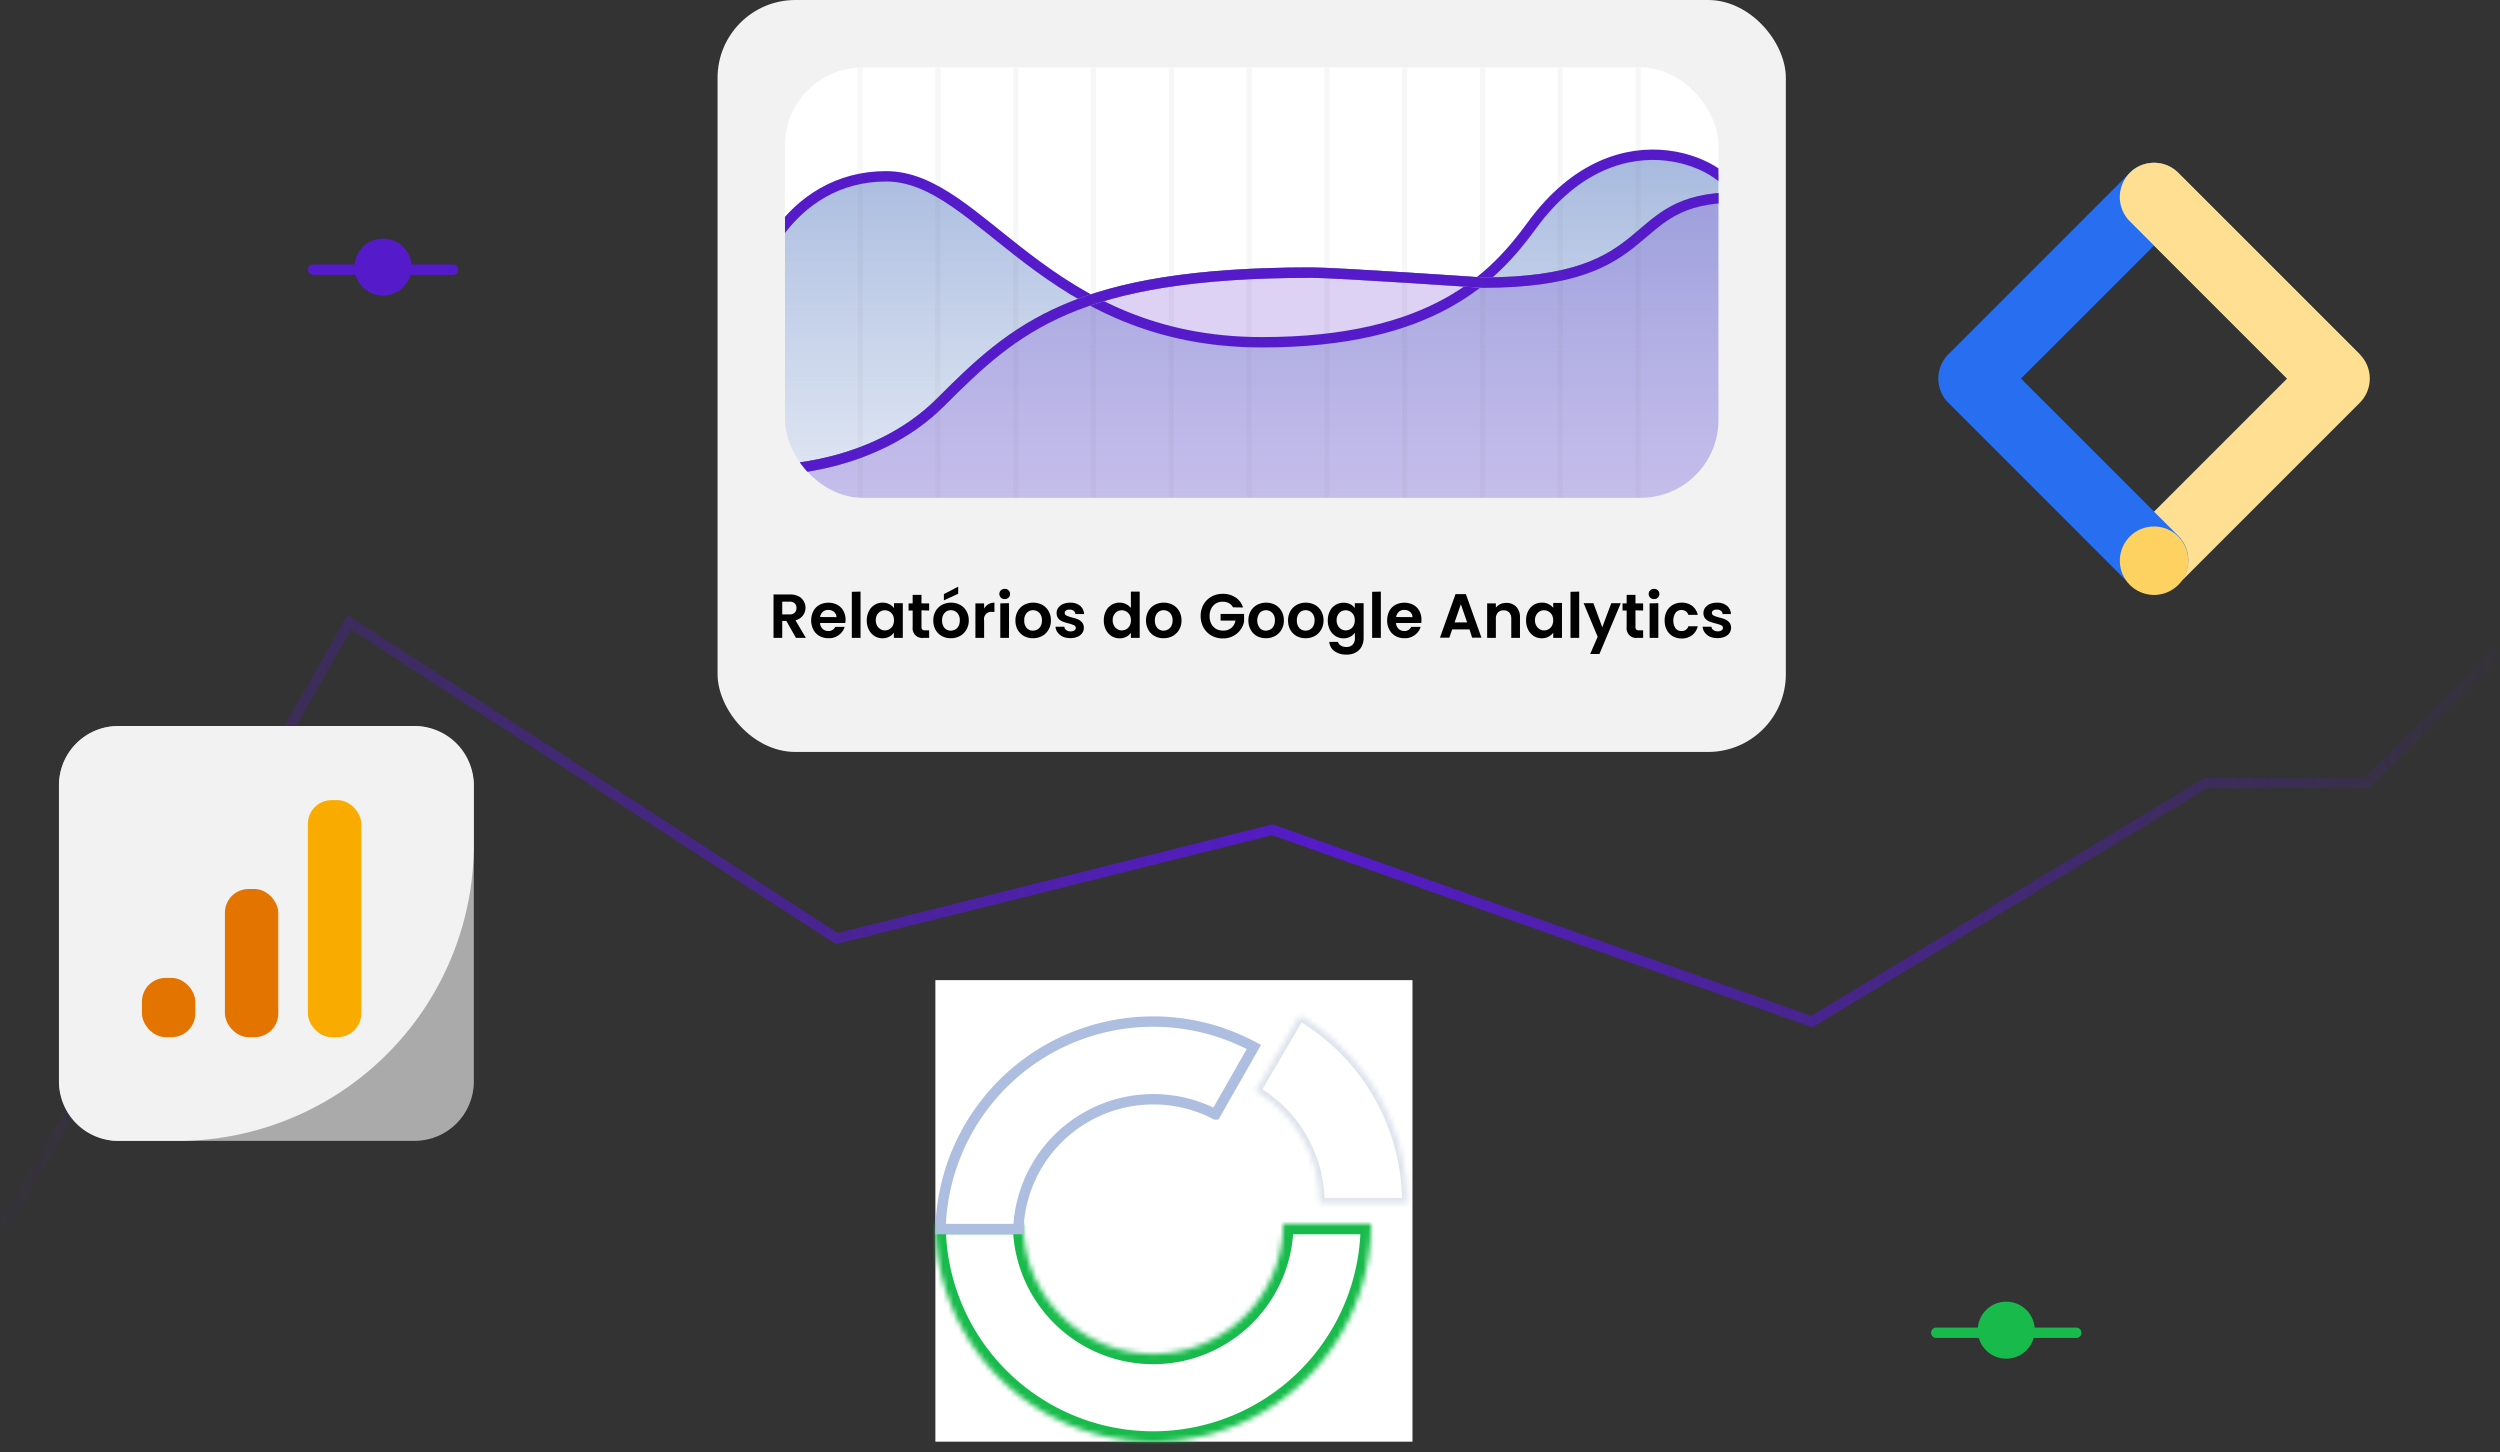 <svg xmlns="http://www.w3.org/2000/svg" xmlns:xlink="http://www.w3.org/1999/xlink" viewBox="0 0 482.08 280"><rect x="0" y="0" width="482.08" height="280" fill="#333333" stroke="none"/><defs><style>.a,.ab{fill:#fff;}.aa,.b,.c,.o,.p,.q,.s,.t,.v,.y{fill:none;}.aa,.ab,.c,.m,.o,.p,.q,.t,.v{stroke-width:2px;}.c{stroke:url(#a);}.d{fill:#ffe092;}.e{fill:#286ef1;}.f{fill:#fed260;}.g{fill:#aaa;}.h{fill:#f2f2f2;}.i{fill:#e37400;}.j{fill:#f9ab00;}.k{clip-path:url(#b);}.l{clip-path:url(#c);}.m,.q,.v{stroke:#551bca;}.m{fill:url(#d);}.n,.w{fill:#551bca;}.n{fill-opacity:0.2;}.o{stroke:#8cce41;}.o,.p,.q{stroke-linejoin:round;}.p{stroke:#8e76fc;}.r{opacity:0.05;}.s{stroke:#505050;}.s,.t,.v{stroke-linecap:round;}.t,.y{stroke:#18bb4b;}.u{fill:#18bb4b;}.x{mask:url(#e);}.y{stroke-width:4px;}.z{mask:url(#f);}.aa{stroke:#dee3ec;}.ab{stroke:#adbee0;}</style><linearGradient id="a" x1="2" y1="143.21" x2="499" y2="143.21" gradientTransform="matrix(1, 0, 0, -1, 0, 352)" gradientUnits="userSpaceOnUse"><stop offset="0" stop-color="#551bca" stop-opacity="0"></stop><stop offset="0.53" stop-color="#551bca"></stop><stop offset="1" stop-color="#551bca" stop-opacity="0"></stop></linearGradient><clipPath id="b" transform="translate(-8.63 -31)"><rect class="b" x="160" y="44" width="180" height="83" rx="15"></rect></clipPath><clipPath id="c" transform="translate(-8.63 -31)"><rect class="b" x="157" y="37.14" width="212" height="122.12"></rect></clipPath><linearGradient id="d" x1="247.5" y1="291.16" x2="247.5" y2="209.5" gradientTransform="matrix(1, 0, 0, -1, 0, 352)" gradientUnits="userSpaceOnUse"><stop offset="0" stop-color="#a6b9de"></stop><stop offset="1" stop-color="#dde4f2" stop-opacity="0.6"></stop></linearGradient><mask id="e" x="178.37" y="234" width="88" height="46" maskUnits="userSpaceOnUse"><g transform="translate(-8.63 -31)"><path class="a" d="M273,267a42,42,0,1,1-84,0h16.94a25.06,25.06,0,0,0,50.12,0Z"></path></g></mask><mask id="f" x="240.7" y="194.42" width="31.67" height="38.58" maskUnits="userSpaceOnUse"><g transform="translate(-8.63 -31)"><path class="a" d="M280,263a42,42,0,0,0-20.72-36.21L250.7,241.4A25,25,0,0,1,263.06,263Z"></path></g></mask></defs><path class="c" d="M9.5,267.5,76,151l94,61,84-21,104,37,76-46h31l25-25" transform="translate(-8.63 -31)"></path><path class="d" d="M428.67,143.67a6.6,6.6,0,0,1-9.34-9.34ZM459,104l4.67-4.67a6.62,6.62,0,0,1,0,9.34ZM419.33,73.67a6.6,6.6,0,0,1,9.34-9.34Zm0,60.66,35-35,9.34,9.34-35,35Zm35-25.66-35-35,9.34-9.34,35,35Z" transform="translate(-8.63 -31)"></path><path class="e" d="M419.33,143.67a6.6,6.6,0,0,0,9.34-9.34ZM389,104l-4.67-4.67a6.62,6.62,0,0,0,0,9.34Zm39.67-30.33a6.6,6.6,0,1,0-9.34-9.34Zm0,60.66-35-35-9.34,9.34,35,35Zm-35-25.66,35-35-9.34-9.34-35,35Z" transform="translate(-8.63 -31)"></path><path class="d" d="M419.33,73.67a6.6,6.6,0,0,1,9.34-9.34Zm35,35-35-35,9.34-9.34,35,35Z" transform="translate(-8.63 -31)"></path><circle class="f" cx="415.37" cy="108.12" r="6.6"></circle><rect class="g" x="11.37" y="140" width="80" height="80" rx="11.43"></rect><path class="h" d="M20,182.43A11.43,11.43,0,0,1,31.43,171H88.57A11.43,11.43,0,0,1,100,182.43v11.43A57.14,57.14,0,0,1,42.86,251H31.43A11.43,11.43,0,0,1,20,239.57Z" transform="translate(-8.63 -31)"></path><rect class="i" x="27.37" y="188.57" width="10.29" height="11.43" rx="4.57"></rect><rect class="i" x="43.37" y="171.43" width="10.29" height="28.57" rx="4.57"></rect><rect class="j" x="59.37" y="154.29" width="10.29" height="45.71" rx="4.57"></rect><rect class="h" x="138.37" width="206" height="145" rx="15"></rect><g class="k"><rect class="a" x="151.37" y="13" width="180" height="83" rx="15"></rect><g class="l"><path class="m" d="M304,74.5C296.83,84.33,285,97,252,97c-42,0-54-32-72.5-32s-28,18.5-28,34v43.5h192v-73C343.5,63.5,321,51.17,304,74.5Z" transform="translate(-8.63 -31)"></path><path class="n" d="M190,108.57c-13,13-32,13-32,13v16H343.5V69.07c-22.5,0-13.5,16.43-49,16.43,0,0-28-1.93-33-1.93C216,83.57,204.39,94.18,190,108.57Z" transform="translate(-8.63 -31)"></path><path class="o" d="M190,108.57c-13,13-32,13-32,13v16H343.5V69.07c-22.5,0-13.5,16.43-49,16.43,0,0-28-1.93-33-1.93C216,83.57,204.39,94.18,190,108.57Z" transform="translate(-8.63 -31)"></path><path class="p" d="M190,108.57c-13,13-32,13-32,13v16H343.5V69.07c-22.5,0-13.5,16.43-49,16.43,0,0-28-1.93-33-1.93C216,83.57,204.39,94.18,190,108.57Z" transform="translate(-8.63 -31)"></path><path class="q" d="M190,108.57c-13,13-32,13-32,13v16H343.5V69.07c-22.5,0-13.5,16.43-49,16.43,0,0-28-1.93-33-1.93C216,83.57,204.39,94.18,190,108.57Z" transform="translate(-8.63 -31)"></path><g class="r"><line class="s" x1="165.87" y1="12.5" x2="165.87" y2="95.5"></line><line class="s" x1="180.87" y1="12.5" x2="180.87" y2="95.5"></line><line class="s" x1="195.87" y1="12.5" x2="195.87" y2="95.5"></line><line class="s" x1="210.87" y1="12.5" x2="210.87" y2="95.5"></line><line class="s" x1="225.87" y1="12.5" x2="225.87" y2="95.5"></line><line class="s" x1="240.87" y1="12.5" x2="240.87" y2="95.5"></line><line class="s" x1="255.87" y1="12.5" x2="255.87" y2="95.5"></line><line class="s" x1="270.87" y1="12.5" x2="270.87" y2="95.5"></line><line class="s" x1="285.87" y1="12.5" x2="285.87" y2="95.5"></line><line class="s" x1="300.87" y1="12.5" x2="300.87" y2="95.5"></line><line class="s" x1="315.87" y1="12.5" x2="315.87" y2="95.5"></line></g></g></g><line class="t" x1="373.37" y1="257" x2="400.37" y2="257"></line><circle class="u" cx="386.87" cy="256.5" r="5.5"></circle><line class="v" x1="60.37" y1="52" x2="87.37" y2="52"></line><circle class="w" cx="73.87" cy="51.5" r="5.5"></circle><rect class="a" x="180.37" y="189" width="92" height="89"></rect><g class="x"><path class="y" d="M273,267a42,42,0,1,1-84,0h16.94a25.06,25.06,0,0,0,50.12,0Z" transform="translate(-8.63 -31)"></path></g><path class="a" d="M280,263a42,42,0,0,0-20.72-36.21L250.7,241.4A25,25,0,0,1,263.06,263Z" transform="translate(-8.63 -31)"></path><g class="z"><path class="aa" d="M280,263a42,42,0,0,0-20.72-36.21L250.7,241.4A25,25,0,0,1,263.06,263Z" transform="translate(-8.63 -31)"></path></g><path class="ab" d="M190,268a41,41,0,0,1,60.42-35.11l-7.41,13A26.05,26.05,0,0,0,205,268Z" transform="translate(-8.63 -31)"></path><path d="M162.11,154l-1.84-3.26h-.8V154h-1.68v-8.37h3.15a3.6,3.6,0,0,1,1.65.34,2.38,2.38,0,0,1,1,.92,2.48,2.48,0,0,1-1.57,3.72l2,3.39Zm-2.64-4.52h1.41a1.42,1.42,0,0,0,1-.33,1.25,1.25,0,0,0,.33-.92,1.18,1.18,0,0,0-.33-.89,1.42,1.42,0,0,0-1-.32h-1.41Z" transform="translate(-8.63 -31)"></path><path d="M171.62,151.14h-4.86a1.68,1.68,0,0,0,.5,1.13,1.57,1.57,0,0,0,1.09.41,1.39,1.39,0,0,0,1.34-.8h1.81a3,3,0,0,1-1.11,1.57,3.16,3.16,0,0,1-2,.62,3.51,3.51,0,0,1-1.72-.42,3,3,0,0,1-1.19-1.21,4,4,0,0,1,0-3.61,3,3,0,0,1,1.18-1.2,3.81,3.81,0,0,1,3.44,0,2.88,2.88,0,0,1,1.16,1.16,3.49,3.49,0,0,1,.42,1.73A4.16,4.16,0,0,1,171.62,151.14ZM169.93,150a1.34,1.34,0,0,0-.47-1,1.68,1.68,0,0,0-1.12-.39,1.55,1.55,0,0,0-1.05.37,1.7,1.7,0,0,0-.52,1Z" transform="translate(-8.63 -31)"></path><path d="M174.57,145.08V154h-1.68v-8.88Z" transform="translate(-8.63 -31)"></path><path d="M176.19,148.83a3,3,0,0,1,1.1-1.2,2.9,2.9,0,0,1,1.54-.42,2.71,2.71,0,0,1,1.3.3,2.64,2.64,0,0,1,.89.75v-.95h1.7V154H181v-1a2.41,2.41,0,0,1-.89.77,2.67,2.67,0,0,1-1.31.31,2.81,2.81,0,0,1-1.53-.43,3.1,3.1,0,0,1-1.1-1.22,4,4,0,0,1-.4-1.81A3.92,3.92,0,0,1,176.19,148.83Zm4.6.76a1.75,1.75,0,0,0-1.53-.91,1.7,1.7,0,0,0-.86.23,1.75,1.75,0,0,0-.65.67,2.09,2.09,0,0,0-.24,1,2.24,2.24,0,0,0,.24,1.06,1.85,1.85,0,0,0,.65.68,1.58,1.58,0,0,0,.86.24,1.73,1.73,0,0,0,.88-.23,1.75,1.75,0,0,0,.65-.67,2.51,2.51,0,0,0,0-2.1Z" transform="translate(-8.63 -31)"></path><path d="M186.32,148.69v3.22a.64.64,0,0,0,.16.49.79.79,0,0,0,.54.15h.78V154h-1.05a1.85,1.85,0,0,1-2.13-2.06v-3.21h-.79v-1.38h.79v-1.64h1.7v1.64h1.48v1.38Z" transform="translate(-8.63 -31)"></path><path d="M190.24,153.65a3.2,3.2,0,0,1-1.21-1.21,3.63,3.63,0,0,1-.43-1.8,3.54,3.54,0,0,1,.45-1.8,3.18,3.18,0,0,1,1.23-1.21,3.81,3.81,0,0,1,3.48,0,3.18,3.18,0,0,1,1.23,1.21,3.54,3.54,0,0,1,.45,1.8,3.45,3.45,0,0,1-.47,1.8,3.2,3.2,0,0,1-1.24,1.21,3.69,3.69,0,0,1-1.76.42A3.54,3.54,0,0,1,190.24,153.65Zm2.59-1.27a1.57,1.57,0,0,0,.64-.66,2.27,2.27,0,0,0,.24-1.08,2,2,0,0,0-.5-1.46,1.64,1.64,0,0,0-1.22-.51,1.58,1.58,0,0,0-1.2.51,2,2,0,0,0-.49,1.46,2.1,2.1,0,0,0,.47,1.46,1.58,1.58,0,0,0,1.2.51A1.76,1.76,0,0,0,192.83,152.38Zm.57-6.88-2.76,1.26v-1.2l2.76-1.43Z" transform="translate(-8.63 -31)"></path><path d="M199.2,147.52a2.34,2.34,0,0,1,1.19-.3V149H200a1.4,1.4,0,0,0-1.6,1.67V154h-1.68v-6.65h1.68v1A2.41,2.41,0,0,1,199.2,147.52Z" transform="translate(-8.63 -31)"></path><path d="M201.63,146.24a1,1,0,0,1-.29-.7.93.93,0,0,1,.29-.7,1,1,0,0,1,.74-.29,1,1,0,0,1,.74.29.9.9,0,0,1,.29.7.91.91,0,0,1-.29.7,1,1,0,0,1-.74.28A1,1,0,0,1,201.63,146.24Zm1.57,1.07V154h-1.68v-6.65Z" transform="translate(-8.63 -31)"></path><path d="M206.08,153.65a3.2,3.2,0,0,1-1.21-1.21,3.63,3.63,0,0,1-.43-1.8,3.54,3.54,0,0,1,.45-1.8,3.18,3.18,0,0,1,1.23-1.21,3.81,3.81,0,0,1,3.48,0,3.18,3.18,0,0,1,1.23,1.21,3.54,3.54,0,0,1,.45,1.8,3.45,3.45,0,0,1-.47,1.8,3.2,3.2,0,0,1-1.24,1.21,3.69,3.69,0,0,1-1.76.42A3.54,3.54,0,0,1,206.08,153.65Zm2.59-1.27a1.57,1.57,0,0,0,.64-.66,2.27,2.27,0,0,0,.24-1.08,2,2,0,0,0-.5-1.46,1.64,1.64,0,0,0-1.22-.51,1.58,1.58,0,0,0-1.2.51,2,2,0,0,0-.49,1.46,2.1,2.1,0,0,0,.47,1.46,1.58,1.58,0,0,0,1.2.51A1.76,1.76,0,0,0,208.67,152.38Z" transform="translate(-8.63 -31)"></path><path d="M213.59,153.78a2.66,2.66,0,0,1-1-.8,2,2,0,0,1-.42-1.12h1.69a1,1,0,0,0,.38.64,1.31,1.31,0,0,0,.82.25,1.26,1.26,0,0,0,.75-.19.58.58,0,0,0,.27-.49.52.52,0,0,0-.33-.49,5.47,5.47,0,0,0-1-.35,8.38,8.38,0,0,1-1.21-.38,2.05,2.05,0,0,1-.82-.58,1.58,1.58,0,0,1-.34-1.07,1.68,1.68,0,0,1,.32-1,2.15,2.15,0,0,1,.91-.72,3.33,3.33,0,0,1,1.4-.26,2.82,2.82,0,0,1,1.89.59,2.22,2.22,0,0,1,.78,1.6H216a.86.86,0,0,0-.33-.63,1.23,1.23,0,0,0-.78-.23,1.15,1.15,0,0,0-.7.17.52.52,0,0,0-.25.46.56.56,0,0,0,.34.52,5.57,5.57,0,0,0,1,.35,8.56,8.56,0,0,1,1.19.37,2.23,2.23,0,0,1,.81.59,1.66,1.66,0,0,1,.35,1.07,1.72,1.72,0,0,1-.32,1,2.06,2.06,0,0,1-.91.71,3.47,3.47,0,0,1-1.38.26A3.6,3.6,0,0,1,213.59,153.78Z" transform="translate(-8.63 -31)"></path><path d="M221.88,148.83a2.9,2.9,0,0,1,2.64-1.62,2.78,2.78,0,0,1,1.24.28,2.61,2.61,0,0,1,.94.75v-3.16h1.7V154h-1.7v-1a2.25,2.25,0,0,1-.88.79,2.75,2.75,0,0,1-1.31.3,2.81,2.81,0,0,1-1.53-.43,3,3,0,0,1-1.1-1.22,3.89,3.89,0,0,1-.4-1.81A3.8,3.8,0,0,1,221.88,148.83Zm4.59.76a1.75,1.75,0,0,0-1.53-.91,1.7,1.7,0,0,0-.86.23,1.72,1.72,0,0,0-.64.67,2,2,0,0,0-.25,1,2.13,2.13,0,0,0,.25,1.06,1.77,1.77,0,0,0,.65.68,1.52,1.52,0,0,0,.85.24,1.71,1.71,0,0,0,1.53-.9,2.42,2.42,0,0,0,0-2.1Z" transform="translate(-8.63 -31)"></path><path d="M231.27,153.65a3.13,3.13,0,0,1-1.21-1.21,3.64,3.64,0,0,1-.44-1.8,3.54,3.54,0,0,1,.45-1.8,3.18,3.18,0,0,1,1.23-1.21,3.81,3.81,0,0,1,3.48,0,3.18,3.18,0,0,1,1.23,1.21,3.54,3.54,0,0,1,.45,1.8,3.44,3.44,0,0,1-.46,1.8,3.23,3.23,0,0,1-1.25,1.21,3.65,3.65,0,0,1-1.75.42A3.52,3.52,0,0,1,231.27,153.65Zm2.58-1.27a1.53,1.53,0,0,0,.65-.66,2.27,2.27,0,0,0,.24-1.08,2,2,0,0,0-.5-1.46,1.64,1.64,0,0,0-1.22-.51,1.62,1.62,0,0,0-1.21.51,2.06,2.06,0,0,0-.48,1.46,2.1,2.1,0,0,0,.47,1.46,1.58,1.58,0,0,0,1.2.51A1.69,1.69,0,0,0,233.85,152.38Z" transform="translate(-8.63 -31)"></path><path d="M246.39,148.11a2.05,2.05,0,0,0-.79-.81,2.48,2.48,0,0,0-1.18-.27,2.59,2.59,0,0,0-1.32.33,2.45,2.45,0,0,0-.9,1,3.05,3.05,0,0,0-.32,1.44,3.12,3.12,0,0,0,.32,1.47,2.5,2.5,0,0,0,.92,1,2.78,2.78,0,0,0,1.37.33,2.37,2.37,0,0,0,1.57-.51,2.43,2.43,0,0,0,.81-1.42H244v-1.28h4.53v1.46a3.87,3.87,0,0,1-.72,1.62,3.94,3.94,0,0,1-1.42,1.19,4.18,4.18,0,0,1-1.95.45,4.44,4.44,0,0,1-2.19-.54A4.09,4.09,0,0,1,240.7,152a4.72,4.72,0,0,1,0-4.42,4.11,4.11,0,0,1,1.54-1.53,4.43,4.43,0,0,1,2.18-.54,4.38,4.38,0,0,1,2.46.69,3.51,3.51,0,0,1,1.44,1.94Z" transform="translate(-8.63 -31)"></path><path d="M251,153.65a3.1,3.1,0,0,1-1.2-1.21,3.64,3.64,0,0,1-.44-1.8,3.54,3.54,0,0,1,.45-1.8,3.18,3.18,0,0,1,1.23-1.21,3.81,3.81,0,0,1,3.48,0,3.18,3.18,0,0,1,1.23,1.21,3.54,3.54,0,0,1,.45,1.8,3.44,3.44,0,0,1-.46,1.8,3.3,3.3,0,0,1-1.25,1.21,3.66,3.66,0,0,1-1.76.42A3.57,3.57,0,0,1,251,153.65Zm2.59-1.27a1.51,1.51,0,0,0,.64-.66,2.27,2.27,0,0,0,.24-1.08,2,2,0,0,0-.5-1.46,1.69,1.69,0,0,0-2.42,0,2.44,2.44,0,0,0,0,2.92,1.54,1.54,0,0,0,1.19.51A1.73,1.73,0,0,0,253.58,152.38Z" transform="translate(-8.63 -31)"></path><path d="M258.65,153.65a3.2,3.2,0,0,1-1.21-1.21,3.63,3.63,0,0,1-.43-1.8,3.54,3.54,0,0,1,.45-1.8,3.18,3.18,0,0,1,1.23-1.21,3.81,3.81,0,0,1,3.48,0,3.18,3.18,0,0,1,1.23,1.21,3.54,3.54,0,0,1,.45,1.8,3.45,3.45,0,0,1-.47,1.8,3.2,3.2,0,0,1-1.24,1.21,3.69,3.69,0,0,1-1.76.42A3.54,3.54,0,0,1,258.65,153.65Zm2.59-1.27a1.57,1.57,0,0,0,.64-.66,2.27,2.27,0,0,0,.24-1.08,2,2,0,0,0-.5-1.46,1.64,1.64,0,0,0-1.22-.51,1.58,1.58,0,0,0-1.2.51,2,2,0,0,0-.49,1.46,2.1,2.1,0,0,0,.47,1.46,1.58,1.58,0,0,0,1.2.51A1.76,1.76,0,0,0,261.24,152.38Z" transform="translate(-8.63 -31)"></path><path d="M269,147.5a2.43,2.43,0,0,1,.88.76v-.95h1.7V154a3.52,3.52,0,0,1-.38,1.65,2.68,2.68,0,0,1-1.11,1.15,3.53,3.53,0,0,1-1.8.43,3.87,3.87,0,0,1-2.33-.66,2.45,2.45,0,0,1-1-1.8h1.67a1.18,1.18,0,0,0,.57.72,1.88,1.88,0,0,0,1.06.27,1.66,1.66,0,0,0,1.19-.43,1.8,1.8,0,0,0,.45-1.33v-1a2.52,2.52,0,0,1-.89.78,2.66,2.66,0,0,1-1.3.31,2.86,2.86,0,0,1-1.54-.43,3.1,3.1,0,0,1-1.1-1.22,4,4,0,0,1-.4-1.81,3.92,3.92,0,0,1,.4-1.78,2.88,2.88,0,0,1,2.64-1.62A2.9,2.9,0,0,1,269,147.5Zm.64,2.09a1.66,1.66,0,0,0-.64-.67,1.74,1.74,0,0,0-.88-.24,1.77,1.77,0,0,0-.87.23,1.8,1.8,0,0,0-.64.67,2.09,2.09,0,0,0-.24,1,2.24,2.24,0,0,0,.24,1.06,1.85,1.85,0,0,0,.65.68,1.56,1.56,0,0,0,.86.24,1.73,1.73,0,0,0,.88-.23,1.66,1.66,0,0,0,.64-.67,2.42,2.42,0,0,0,0-2.1Z" transform="translate(-8.63 -31)"></path><path d="M274.9,145.08V154h-1.68v-8.88Z" transform="translate(-8.63 -31)"></path><path d="M282.69,151.14h-4.86a1.63,1.63,0,0,0,.5,1.13,1.57,1.57,0,0,0,1.09.41,1.37,1.37,0,0,0,1.33-.8h1.82a3,3,0,0,1-1.11,1.57,3.16,3.16,0,0,1-2,.62,3.48,3.48,0,0,1-1.72-.42,3,3,0,0,1-1.19-1.21,3.63,3.63,0,0,1-.43-1.8,3.75,3.75,0,0,1,.42-1.81,2.9,2.9,0,0,1,1.18-1.2,3.81,3.81,0,0,1,3.44,0,2.94,2.94,0,0,1,1.16,1.16,3.49,3.49,0,0,1,.41,1.73A4.22,4.22,0,0,1,282.69,151.14ZM281,150a1.3,1.3,0,0,0-.46-1,1.68,1.68,0,0,0-1.12-.39,1.51,1.51,0,0,0-1.05.37,1.7,1.7,0,0,0-.52,1Z" transform="translate(-8.63 -31)"></path><path d="M292,152.37h-3.34l-.55,1.59H286.3l3-8.39h2l3,8.39H292.5Zm-.46-1.35-1.21-3.5-1.21,3.5Z" transform="translate(-8.63 -31)"></path><path d="M301,148a2.86,2.86,0,0,1,.73,2.09V154h-1.68v-3.67a1.75,1.75,0,0,0-.39-1.22,1.43,1.43,0,0,0-1.08-.42,1.45,1.45,0,0,0-1.1.42,1.71,1.71,0,0,0-.4,1.22V154h-1.68v-6.65h1.68v.83a2.37,2.37,0,0,1,.85-.68,2.72,2.72,0,0,1,1.15-.24A2.57,2.57,0,0,1,301,148Z" transform="translate(-8.63 -31)"></path><path d="M303.31,148.83a3,3,0,0,1,1.09-1.2,2.9,2.9,0,0,1,1.54-.42,2.7,2.7,0,0,1,2.2,1v-.95h1.69V154h-1.69v-1a2.53,2.53,0,0,1-.9.77,2.64,2.64,0,0,1-1.31.31,2.81,2.81,0,0,1-1.53-.43,3.08,3.08,0,0,1-1.09-1.22,3.89,3.89,0,0,1-.4-1.81A3.8,3.8,0,0,1,303.31,148.83Zm4.59.76a1.75,1.75,0,0,0-1.53-.91,1.7,1.7,0,0,0-.86.23,1.72,1.72,0,0,0-.64.67,2,2,0,0,0-.25,1,2.13,2.13,0,0,0,.25,1.06,1.77,1.77,0,0,0,.65.68,1.52,1.52,0,0,0,.85.24,1.71,1.71,0,0,0,1.53-.9,2.42,2.42,0,0,0,0-2.1Z" transform="translate(-8.63 -31)"></path><path d="M313.15,145.08V154h-1.68v-8.88Z" transform="translate(-8.63 -31)"></path><path d="M321.17,147.31l-4.12,9.8h-1.78l1.44-3.32L314,147.31h1.89l1.71,4.65,1.74-4.65Z" transform="translate(-8.63 -31)"></path><path d="M324,148.69v3.22a.64.64,0,0,0,.16.49.77.77,0,0,0,.54.15h.78V154h-1.05a1.85,1.85,0,0,1-2.13-2.06v-3.21h-.79v-1.38h.79v-1.64H324v1.64h1.48v1.38Z" transform="translate(-8.63 -31)"></path><path d="M326.84,146.24a.91.91,0,0,1-.29-.7.9.9,0,0,1,.29-.7,1,1,0,0,1,.74-.29,1,1,0,0,1,.74.29.93.93,0,0,1,.29.7,1,1,0,0,1-.29.7,1,1,0,0,1-.74.28A1,1,0,0,1,326.84,146.24Zm1.57,1.07V154h-1.68v-6.65Z" transform="translate(-8.63 -31)"></path><path d="M330.05,148.83a3.11,3.11,0,0,1,1.16-1.2,3.44,3.44,0,0,1,1.71-.42,3.27,3.27,0,0,1,2,.61,3,3,0,0,1,1.09,1.74h-1.81a1.32,1.32,0,0,0-.49-.68,1.44,1.44,0,0,0-.84-.25,1.37,1.37,0,0,0-1.14.53,2.8,2.8,0,0,0,0,3,1.37,1.37,0,0,0,1.14.52,1.28,1.28,0,0,0,1.33-.91h1.81a3.09,3.09,0,0,1-1.09,1.72,3.26,3.26,0,0,1-2,.63,3.44,3.44,0,0,1-1.71-.42,3.07,3.07,0,0,1-1.16-1.21,3.68,3.68,0,0,1-.42-1.8A3.75,3.75,0,0,1,330.05,148.83Z" transform="translate(-8.63 -31)"></path><path d="M338.37,153.78a2.62,2.62,0,0,1-1-.8,2.11,2.11,0,0,1-.42-1.12h1.7a.92.92,0,0,0,.38.64,1.52,1.52,0,0,0,1.57.06.58.58,0,0,0,.27-.49.52.52,0,0,0-.33-.49,5.47,5.47,0,0,0-1.05-.35,8.16,8.16,0,0,1-1.22-.38,2.05,2.05,0,0,1-.82-.58,1.63,1.63,0,0,1-.34-1.07,1.75,1.75,0,0,1,.32-1,2.22,2.22,0,0,1,.91-.72,3.37,3.37,0,0,1,1.4-.26,2.86,2.86,0,0,1,1.9.59,2.18,2.18,0,0,1,.77,1.6h-1.6a.93.93,0,0,0-.33-.63,1.28,1.28,0,0,0-.79-.23,1.17,1.17,0,0,0-.7.17.52.52,0,0,0-.25.46.57.57,0,0,0,.34.52,5.57,5.57,0,0,0,1,.35,8.56,8.56,0,0,1,1.19.37,2.23,2.23,0,0,1,.81.59,1.66,1.66,0,0,1,.36,1.07,1.79,1.79,0,0,1-.32,1,2.09,2.09,0,0,1-.92.71,3.43,3.43,0,0,1-1.38.26A3.59,3.59,0,0,1,338.37,153.78Z" transform="translate(-8.63 -31)"></path></svg>